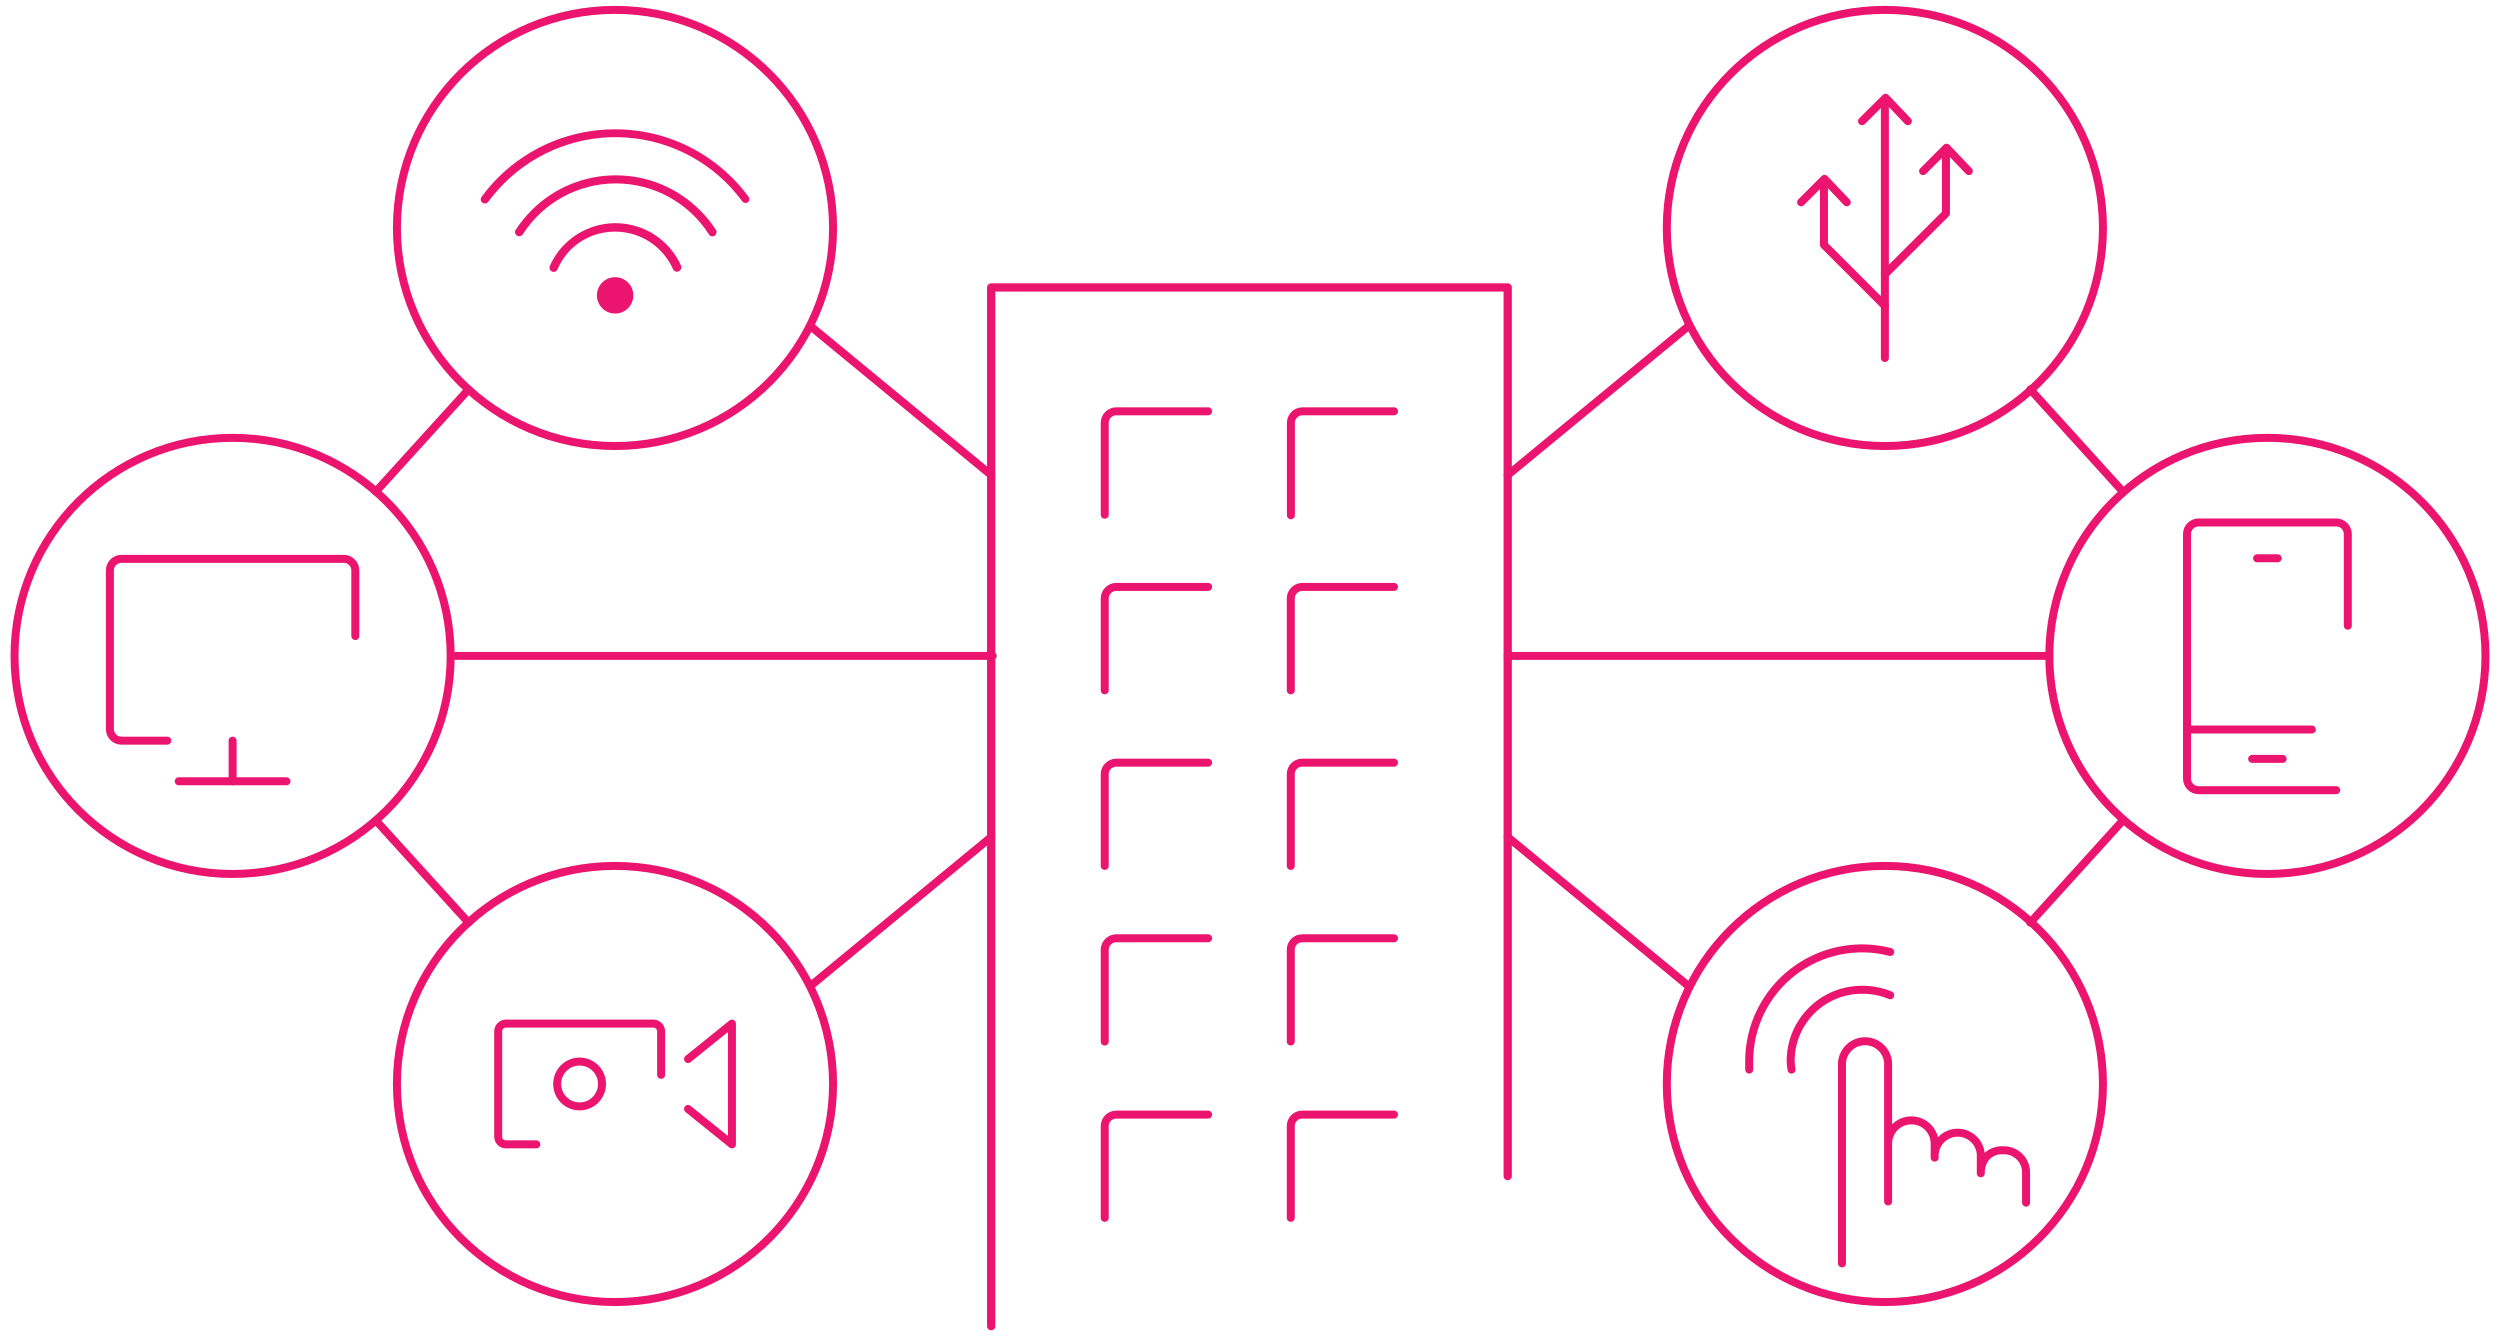 <?xml version="1.0" encoding="UTF-8"?>
<svg width="172px" height="92px" viewBox="0 0 172 92" version="1.1" xmlns="http://www.w3.org/2000/svg" xmlns:xlink="http://www.w3.org/1999/xlink">
    <title>Smart Home Technology</title>
    <g id="Page-1" stroke="none" stroke-width="1" fill="none" fill-rule="evenodd">
        <g id="Multifamily-Investing:-Adding-Value-by-Adding-Amenities" transform="translate(-121, -826)">
            <g id="smart" transform="translate(16, 826.68)">
                <g id="Smart-Home-Technology" transform="translate(106, 0)">
                    <polyline id="Path" stroke="#EB146E" stroke-width="0.57" stroke-linecap="round" stroke-linejoin="round" points="67.193 90.561 67.193 19.098 102.73 19.098 102.73 80.235"></polyline>
                    <path d="M82.118,27.618 L75.8,27.618 C75.361,27.618 75.005,27.975 75.005,28.414 L75.005,34.732" id="Path" stroke="#EB146E" stroke-width="0.55" stroke-linecap="round" stroke-linejoin="round"></path>
                    <path d="M94.908,27.618 L88.591,27.618 C88.376,27.623 88.173,27.715 88.026,27.872 C87.88,28.029 87.804,28.239 87.814,28.453 L87.814,34.771" id="Path" stroke="#EB146E" stroke-width="0.55" stroke-linecap="round" stroke-linejoin="round"></path>
                    <path d="M82.118,39.7 L75.8,39.7 C75.361,39.7 75.005,40.057 75.005,40.496 L75.005,46.814" id="Path" stroke="#EB146E" stroke-width="0.55" stroke-linecap="round" stroke-linejoin="round"></path>
                    <path d="M94.908,39.7 L88.591,39.7 C88.155,39.706 87.805,40.06 87.805,40.496 L87.805,46.814" id="Path" stroke="#EB146E" stroke-width="0.55" stroke-linecap="round" stroke-linejoin="round"></path>
                    <path d="M82.118,51.792 L75.8,51.792 C75.365,51.792 75.01,52.142 75.005,52.578 L75.005,58.895" id="Path" stroke="#EB146E" stroke-width="0.55" stroke-linecap="round" stroke-linejoin="round"></path>
                    <path d="M94.908,51.792 L88.591,51.792 C88.156,51.792 87.805,52.144 87.805,52.578 L87.805,58.895" id="Path" stroke="#EB146E" stroke-width="0.55" stroke-linecap="round" stroke-linejoin="round"></path>
                    <path d="M82.118,63.874 L75.8,63.874 C75.365,63.874 75.01,64.224 75.005,64.66 L75.005,70.977" id="Path" stroke="#EB146E" stroke-width="0.55" stroke-linecap="round" stroke-linejoin="round"></path>
                    <path d="M94.908,63.874 L88.591,63.874 C88.156,63.874 87.805,64.226 87.805,64.66 L87.805,70.977" id="Path" stroke="#EB146E" stroke-width="0.55" stroke-linecap="round" stroke-linejoin="round"></path>
                    <path d="M82.118,76.004 L75.8,76.004 C75.365,76.004 75.01,76.354 75.005,76.79 L75.005,83.108" id="Path" stroke="#EB146E" stroke-width="0.55" stroke-linecap="round" stroke-linejoin="round"></path>
                    <path d="M94.908,76.004 L88.591,76.004 C88.156,76.004 87.805,76.356 87.805,76.79 L87.805,83.108" id="Path" stroke="#EB146E" stroke-width="0.55" stroke-linecap="round" stroke-linejoin="round"></path>
                    <circle id="Oval" stroke="#EB146E" stroke-width="0.55" stroke-linecap="round" stroke-linejoin="round" cx="41.311" cy="15.003" r="15.003"></circle>
                    <circle id="Oval" stroke="#EB146E" stroke-width="0.55" stroke-linecap="round" stroke-linejoin="round" cx="41.311" cy="73.898" r="15.003"></circle>
                    <circle id="Oval" stroke="#EB146E" stroke-width="0.55" stroke-linecap="round" stroke-linejoin="round" cx="15.003" cy="44.446" r="15.003"></circle>
                    <circle id="Oval" stroke="#EB146E" stroke-width="0.55" stroke-linecap="round" stroke-linejoin="round" cx="128.679" cy="15.003" r="15.003"></circle>
                    <circle id="Oval" stroke="#EB146E" stroke-width="0.55" stroke-linecap="round" stroke-linejoin="round" cx="128.679" cy="73.898" r="15.003"></circle>
                    <circle id="Oval" stroke="#EB146E" stroke-width="0.55" stroke-linecap="round" stroke-linejoin="round" cx="154.997" cy="44.446" r="15.003"></circle>
                    <path d="M50.472,13.227 L50.472,13.227 C50.41,13.273 50.333,13.293 50.256,13.282 C50.18,13.271 50.111,13.231 50.065,13.169 C48.192,10.62 45.298,9.019 42.144,8.786 C38.99,8.552 35.892,9.711 33.664,11.956 C33.277,12.348 32.917,12.766 32.587,13.208 C32.526,13.289 32.427,13.332 32.326,13.32 C32.225,13.308 32.138,13.244 32.098,13.15 C32.058,13.057 32.07,12.949 32.131,12.868 C32.472,12.4 32.848,11.958 33.257,11.548 C37.711,7.105 44.921,7.105 49.375,11.548 C49.784,11.955 50.16,12.393 50.501,12.858 C50.585,12.971 50.573,13.129 50.472,13.227 Z" id="Path" fill="#EB146E" fill-rule="nonzero"></path>
                    <path d="M48.172,15.537 L48.172,15.537 C48.108,15.58 48.03,15.595 47.955,15.578 C47.879,15.562 47.814,15.515 47.774,15.449 C46.378,13.263 43.964,11.939 41.369,11.939 C38.775,11.939 36.36,13.263 34.965,15.449 C34.875,15.578 34.699,15.613 34.567,15.527 C34.501,15.487 34.454,15.422 34.438,15.347 C34.421,15.271 34.436,15.193 34.479,15.129 C34.799,14.644 35.166,14.192 35.576,13.78 C38.774,10.585 43.955,10.585 47.153,13.78 C47.571,14.19 47.942,14.646 48.26,15.139 C48.334,15.275 48.296,15.444 48.172,15.537 L48.172,15.537 Z" id="Path" fill="#EB146E" fill-rule="nonzero"></path>
                    <path d="M45.775,17.934 L45.688,17.992 C45.543,18.054 45.375,17.989 45.309,17.846 C45.091,17.353 44.782,16.905 44.397,16.526 C42.693,14.83 39.939,14.83 38.235,16.526 C37.863,16.913 37.564,17.363 37.352,17.856 C37.322,17.926 37.265,17.982 37.194,18.009 C37.122,18.037 37.043,18.034 36.973,18.001 C36.831,17.935 36.766,17.768 36.828,17.623 C37.073,17.061 37.422,16.551 37.856,16.119 C39.008,14.969 40.653,14.46 42.253,14.759 C43.853,15.057 45.203,16.125 45.863,17.613 C45.9,17.728 45.866,17.854 45.775,17.934 L45.775,17.934 Z" id="Path" fill="#EB146E" fill-rule="nonzero"></path>
                    <circle id="Oval" fill="#EB146E" fill-rule="nonzero" cx="41.321" cy="19.642" r="1.252"></circle>
                    <line x1="102.73" y1="44.446" x2="139.994" y2="44.446" id="Path" stroke="#EB146E" stroke-width="0.55" stroke-linecap="round" stroke-linejoin="round"></line>
                    <line x1="30.035" y1="44.446" x2="67.299" y2="44.446" id="Path" stroke="#EB146E" stroke-width="0.55" stroke-linecap="round" stroke-linejoin="round"></line>
                    <path d="M159.733,53.684 L150.261,53.684 C149.822,53.684 149.466,53.328 149.466,52.888 L149.466,36.061 C149.466,35.622 149.822,35.265 150.261,35.265 L159.733,35.265 C160.172,35.265 160.529,35.622 160.529,36.061 L160.529,42.369" id="Path" stroke="#EB146E" stroke-width="0.55" stroke-linecap="round" stroke-linejoin="round"></path>
                    <line x1="149.466" y1="49.511" x2="158.054" y2="49.511" id="Path" stroke="#EB146E" stroke-width="0.55" stroke-linecap="round" stroke-linejoin="round"></line>
                    <line x1="153.949" y1="51.53" x2="156.045" y2="51.53" id="Path" stroke="#EB146E" stroke-width="0.55" stroke-linecap="round" stroke-linejoin="round"></line>
                    <line x1="154.289" y1="37.73" x2="155.706" y2="37.73" id="Path" stroke="#EB146E" stroke-width="0.55" stroke-linecap="round" stroke-linejoin="round"></line>
                    <path d="M10.51,50.278 L7.346,50.278 C6.91,50.273 6.56,49.918 6.56,49.482 L6.56,38.565 C6.56,38.129 6.91,37.774 7.346,37.769 L22.65,37.769 C23.089,37.769 23.446,38.125 23.446,38.565 L23.446,43.077" id="Path" stroke="#EB146E" stroke-width="0.55" stroke-linecap="round" stroke-linejoin="round"></path>
                    <line x1="11.296" y1="53.073" x2="18.71" y2="53.073" id="Path" stroke="#EB146E" stroke-width="0.55" stroke-linecap="round" stroke-linejoin="round"></line>
                    <line x1="15.003" y1="53.073" x2="15.003" y2="50.278" id="Path" stroke="#EB146E" stroke-width="0.55" stroke-linecap="round" stroke-linejoin="round"></line>
                    <path d="M125.729,86.242 L125.729,72.423 C125.794,71.595 126.485,70.956 127.316,70.956 C128.146,70.956 128.837,71.595 128.902,72.423 L128.902,81.982 L128.902,81.982 L128.902,77.993 C128.902,77.568 129.073,77.16 129.375,76.861 C129.678,76.562 130.088,76.397 130.513,76.402 L130.513,76.402 C131.392,76.402 132.105,77.115 132.105,77.993 L132.105,78.964 C132.058,78.367 132.35,77.795 132.86,77.483 C133.37,77.17 134.013,77.17 134.523,77.483 C135.033,77.795 135.325,78.367 135.278,78.964 L135.278,80.041 C135.263,79.632 135.397,79.232 135.656,78.915 C135.947,78.605 136.358,78.439 136.782,78.459 C137.211,78.434 137.631,78.592 137.938,78.893 C138.245,79.194 138.41,79.611 138.393,80.041 L138.393,82.06" id="Path" stroke="#EB146E" stroke-width="0.55" stroke-linecap="round" stroke-linejoin="round"></path>
                    <path d="M129.048,67.794 C128.433,67.539 127.773,67.41 127.107,67.416 C125.804,67.413 124.553,67.93 123.632,68.851 C122.711,69.773 122.194,71.023 122.197,72.326 C122.202,72.521 122.221,72.716 122.255,72.908" id="Path" stroke="#EB146E" stroke-width="0.55" stroke-linecap="round" stroke-linejoin="round"></path>
                    <path d="M129.048,64.815 C126.724,64.215 124.253,64.724 122.355,66.193 C120.457,67.662 119.345,69.926 119.344,72.326 C119.344,72.52 119.344,72.714 119.344,72.908" id="Path" stroke="#EB146E" stroke-width="0.55" stroke-linecap="round" stroke-linejoin="round"></path>
                    <line x1="128.679" y1="6.201" x2="128.679" y2="23.95" id="Path" stroke="#EB146E" stroke-width="0.55" stroke-linecap="round" stroke-linejoin="round"></line>
                    <polyline id="Path" stroke="#EB146E" stroke-width="0.55" stroke-linecap="round" stroke-linejoin="round" points="128.679 20.36 124.487 16.167 124.487 11.762"></polyline>
                    <polyline id="Path" stroke="#EB146E" stroke-width="0.55" stroke-linecap="round" stroke-linejoin="round" points="128.679 18.196 132.881 14.003 132.881 9.607"></polyline>
                    <polyline id="Path" stroke="#EB146E" stroke-width="0.55" stroke-linecap="round" stroke-linejoin="round" points="126.059 13.237 124.526 11.626 122.915 13.237"></polyline>
                    <polyline id="Path" stroke="#EB146E" stroke-width="0.55" stroke-linecap="round" stroke-linejoin="round" points="130.261 7.657 128.728 6.046 127.107 7.657"></polyline>
                    <polyline id="Path" stroke="#EB146E" stroke-width="0.55" stroke-linecap="round" stroke-linejoin="round" points="134.453 11.092 132.92 9.481 131.309 11.092"></polyline>
                    <line x1="24.862" y1="33.14" x2="31.238" y2="26.114" id="Path" stroke="#EB146E" stroke-width="0.55" stroke-linecap="round" stroke-linejoin="round"></line>
                    <line x1="67.193" y1="32.005" x2="54.771" y2="21.767" id="Path" stroke="#EB146E" stroke-width="0.55" stroke-linecap="round" stroke-linejoin="round"></line>
                    <line x1="24.862" y1="55.771" x2="31.238" y2="62.797" id="Path" stroke="#EB146E" stroke-width="0.55" stroke-linecap="round" stroke-linejoin="round"></line>
                    <line x1="67.193" y1="56.906" x2="54.771" y2="67.144" id="Path" stroke="#EB146E" stroke-width="0.55" stroke-linecap="round" stroke-linejoin="round"></line>
                    <line x1="145.05" y1="33.14" x2="138.684" y2="26.114" id="Path" stroke="#EB146E" stroke-width="0.55" stroke-linecap="round" stroke-linejoin="round"></line>
                    <line x1="102.73" y1="32.005" x2="115.151" y2="21.767" id="Path" stroke="#EB146E" stroke-width="0.55" stroke-linecap="round" stroke-linejoin="round"></line>
                    <line x1="145.05" y1="55.771" x2="138.684" y2="62.797" id="Path" stroke="#EB146E" stroke-width="0.55" stroke-linecap="round" stroke-linejoin="round"></line>
                    <line x1="102.73" y1="56.906" x2="115.151" y2="67.144" id="Path" stroke="#EB146E" stroke-width="0.55" stroke-linecap="round" stroke-linejoin="round"></line>
                    <path d="M35.896,78.052 L33.8,78.052 C33.511,78.052 33.276,77.817 33.276,77.528 L33.276,70.279 C33.276,69.988 33.509,69.75 33.8,69.745 L43.96,69.745 C44.251,69.75 44.485,69.988 44.485,70.279 L44.485,73.267" id="Path" stroke="#EB146E" stroke-width="0.55" stroke-linecap="round" stroke-linejoin="round"></path>
                    <circle id="Oval" stroke="#EB146E" stroke-width="0.55" stroke-linecap="round" stroke-linejoin="round" cx="38.875" cy="73.898" r="1.543"></circle>
                    <polyline id="Path" stroke="#EB146E" stroke-width="0.55" stroke-linecap="round" stroke-linejoin="round" points="46.338 75.616 49.356 78.052 49.356 69.745 46.338 72.181"></polyline>
                </g>
            </g>
        </g>
    </g>
</svg>